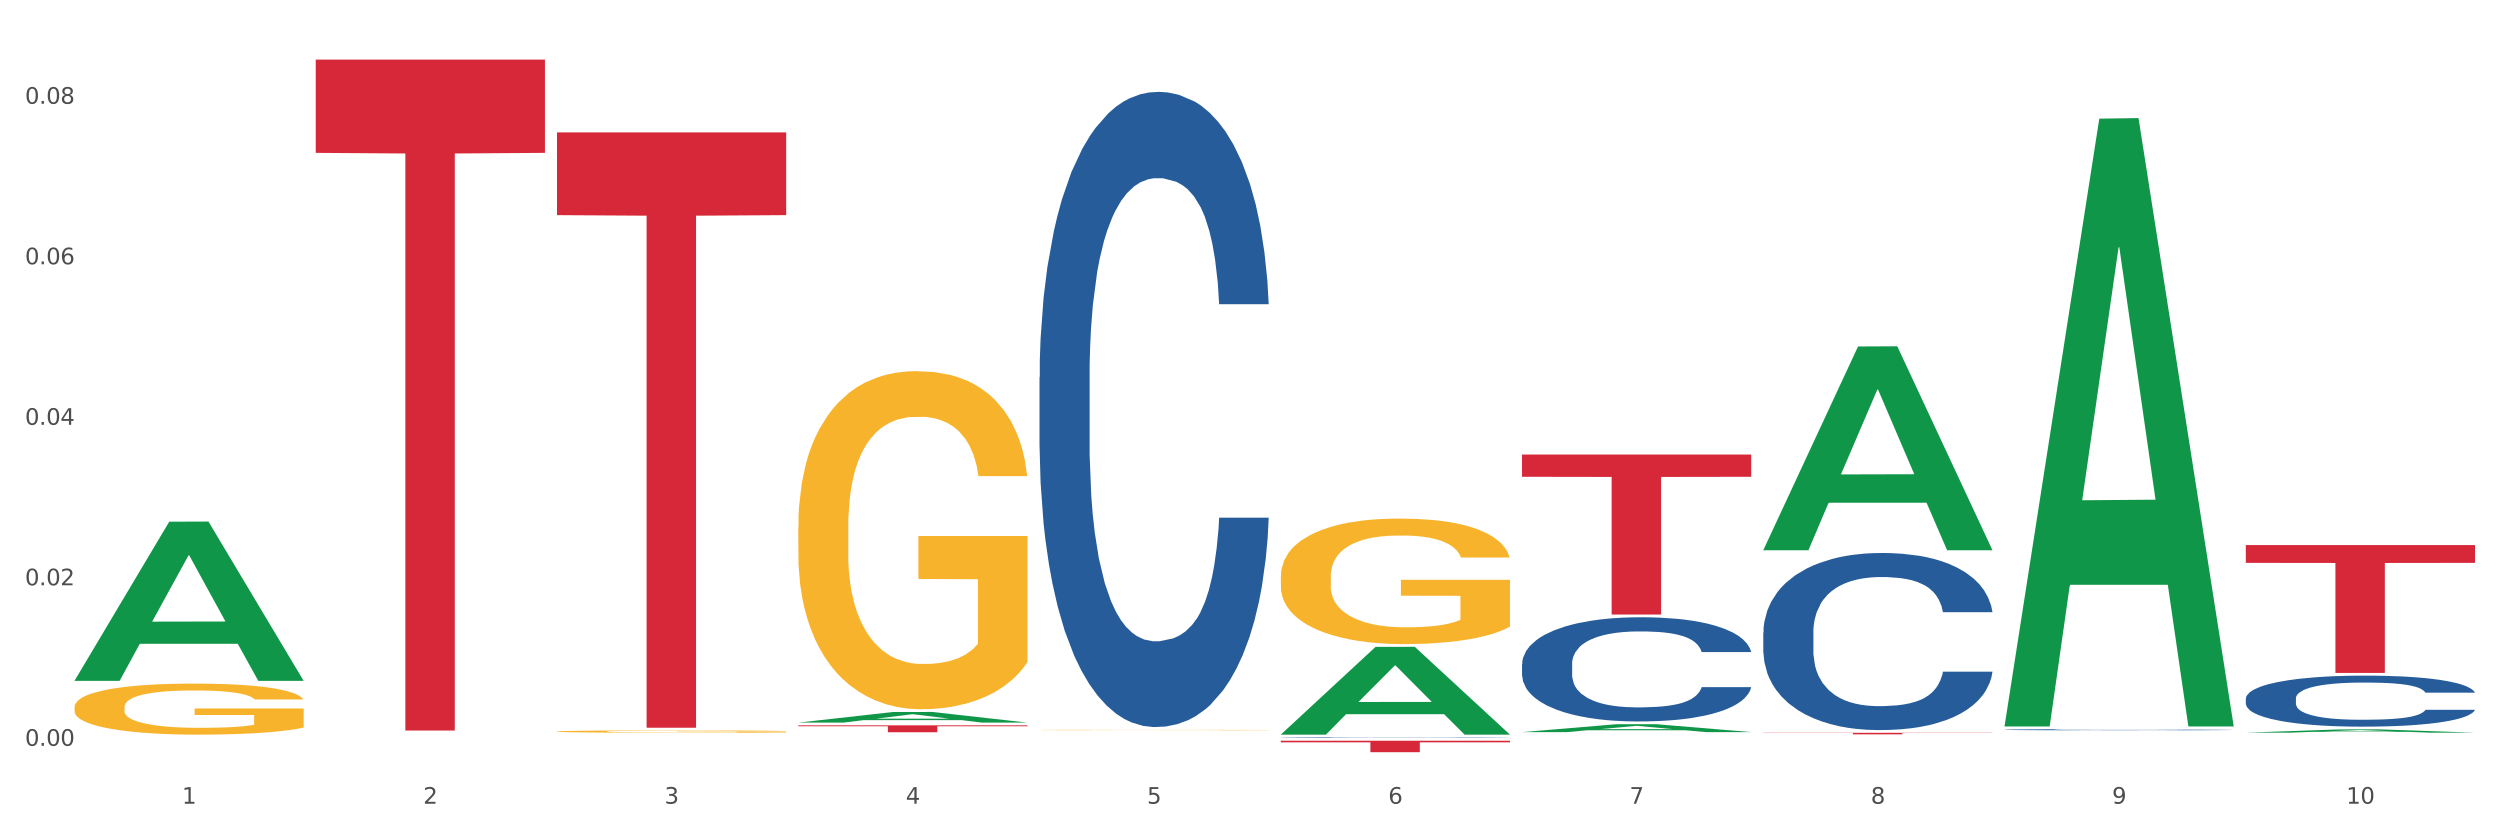 <?xml version="1.0" encoding="utf-8" standalone="no"?>
<!DOCTYPE svg PUBLIC "-//W3C//DTD SVG 1.1//EN"
  "http://www.w3.org/Graphics/SVG/1.1/DTD/svg11.dtd">
<svg xmlns:xlink="http://www.w3.org/1999/xlink" width="1080pt" height="360pt" viewBox="0 0 1080 360" xmlns="http://www.w3.org/2000/svg" version="1.1">
 <rect x="0" y="0" width="1080" height="360" fill="#333333" stroke="none"/>
 <defs>
  <style type="text/css">*{stroke-linejoin: round; stroke-linecap: butt}</style>
 </defs>
 <g id="figure_1">
  <g id="patch_1">
   <path d="M 0 360 
L 1080 360 
L 1080 0 
L 0 0 
z
" style="fill: #ffffff; stroke: #ffffff; stroke-linejoin: miter"/>
  </g>
  <g id="axes_1">
   <g id="matplotlib.axis_1">
    <g id="xtick_1">
     <g id="text_1">
      <!-- 1 -->
      <g style="fill: #4d4d4d" transform="translate(78.627 347.204) scale(0.096 -0.096)">
       <defs>
        <path id="DejaVuSans-31" d="M 794 531 
L 1825 531 
L 1825 4091 
L 703 3866 
L 703 4441 
L 1819 4666 
L 2450 4666 
L 2450 531 
L 3481 531 
L 3481 0 
L 794 0 
L 794 531 
z
" transform="scale(0.016)"/>
       </defs>
       <use xlink:href="#DejaVuSans-31"/>
      </g>
     </g>
    </g>
    <g id="xtick_2">
     <g id="text_2">
      <!-- 2 -->
      <g style="fill: #4d4d4d" transform="translate(182.851 347.204) scale(0.096 -0.096)">
       <defs>
        <path id="DejaVuSans-32" d="M 1228 531 
L 3431 531 
L 3431 0 
L 469 0 
L 469 531 
Q 828 903 1448 1529 
Q 2069 2156 2228 2338 
Q 2531 2678 2651 2914 
Q 2772 3150 2772 3378 
Q 2772 3750 2511 3984 
Q 2250 4219 1831 4219 
Q 1534 4219 1204 4116 
Q 875 4013 500 3803 
L 500 4441 
Q 881 4594 1212 4672 
Q 1544 4750 1819 4750 
Q 2544 4750 2975 4387 
Q 3406 4025 3406 3419 
Q 3406 3131 3298 2873 
Q 3191 2616 2906 2266 
Q 2828 2175 2409 1742 
Q 1991 1309 1228 531 
z
" transform="scale(0.016)"/>
       </defs>
       <use xlink:href="#DejaVuSans-32"/>
      </g>
     </g>
    </g>
    <g id="xtick_3">
     <g id="text_3">
      <!-- 3 -->
      <g style="fill: #4d4d4d" transform="translate(287.074 347.204) scale(0.096 -0.096)">
       <defs>
        <path id="DejaVuSans-33" d="M 2597 2516 
Q 3050 2419 3304 2112 
Q 3559 1806 3559 1356 
Q 3559 666 3084 287 
Q 2609 -91 1734 -91 
Q 1441 -91 1130 -33 
Q 819 25 488 141 
L 488 750 
Q 750 597 1062 519 
Q 1375 441 1716 441 
Q 2309 441 2620 675 
Q 2931 909 2931 1356 
Q 2931 1769 2642 2001 
Q 2353 2234 1838 2234 
L 1294 2234 
L 1294 2753 
L 1863 2753 
Q 2328 2753 2575 2939 
Q 2822 3125 2822 3475 
Q 2822 3834 2567 4026 
Q 2313 4219 1838 4219 
Q 1578 4219 1281 4162 
Q 984 4106 628 3988 
L 628 4550 
Q 988 4650 1302 4700 
Q 1616 4750 1894 4750 
Q 2613 4750 3031 4423 
Q 3450 4097 3450 3541 
Q 3450 3153 3228 2886 
Q 3006 2619 2597 2516 
z
" transform="scale(0.016)"/>
       </defs>
       <use xlink:href="#DejaVuSans-33"/>
      </g>
     </g>
    </g>
    <g id="xtick_4">
     <g id="text_4">
      <!-- 4 -->
      <g style="fill: #4d4d4d" transform="translate(391.298 347.204) scale(0.096 -0.096)">
       <defs>
        <path id="DejaVuSans-34" d="M 2419 4116 
L 825 1625 
L 2419 1625 
L 2419 4116 
z
M 2253 4666 
L 3047 4666 
L 3047 1625 
L 3713 1625 
L 3713 1100 
L 3047 1100 
L 3047 0 
L 2419 0 
L 2419 1100 
L 313 1100 
L 313 1709 
L 2253 4666 
z
" transform="scale(0.016)"/>
       </defs>
       <use xlink:href="#DejaVuSans-34"/>
      </g>
     </g>
    </g>
    <g id="xtick_5">
     <g id="text_5">
      <!-- 5 -->
      <g style="fill: #4d4d4d" transform="translate(495.522 347.204) scale(0.096 -0.096)">
       <defs>
        <path id="DejaVuSans-35" d="M 691 4666 
L 3169 4666 
L 3169 4134 
L 1269 4134 
L 1269 2991 
Q 1406 3038 1543 3061 
Q 1681 3084 1819 3084 
Q 2600 3084 3056 2656 
Q 3513 2228 3513 1497 
Q 3513 744 3044 326 
Q 2575 -91 1722 -91 
Q 1428 -91 1123 -41 
Q 819 9 494 109 
L 494 744 
Q 775 591 1075 516 
Q 1375 441 1709 441 
Q 2250 441 2565 725 
Q 2881 1009 2881 1497 
Q 2881 1984 2565 2268 
Q 2250 2553 1709 2553 
Q 1456 2553 1204 2497 
Q 953 2441 691 2322 
L 691 4666 
z
" transform="scale(0.016)"/>
       </defs>
       <use xlink:href="#DejaVuSans-35"/>
      </g>
     </g>
    </g>
    <g id="xtick_6">
     <g id="text_6">
      <!-- 6 -->
      <g style="fill: #4d4d4d" transform="translate(599.745 347.204) scale(0.096 -0.096)">
       <defs>
        <path id="DejaVuSans-36" d="M 2113 2584 
Q 1688 2584 1439 2293 
Q 1191 2003 1191 1497 
Q 1191 994 1439 701 
Q 1688 409 2113 409 
Q 2538 409 2786 701 
Q 3034 994 3034 1497 
Q 3034 2003 2786 2293 
Q 2538 2584 2113 2584 
z
M 3366 4563 
L 3366 3988 
Q 3128 4100 2886 4159 
Q 2644 4219 2406 4219 
Q 1781 4219 1451 3797 
Q 1122 3375 1075 2522 
Q 1259 2794 1537 2939 
Q 1816 3084 2150 3084 
Q 2853 3084 3261 2657 
Q 3669 2231 3669 1497 
Q 3669 778 3244 343 
Q 2819 -91 2113 -91 
Q 1303 -91 875 529 
Q 447 1150 447 2328 
Q 447 3434 972 4092 
Q 1497 4750 2381 4750 
Q 2619 4750 2861 4703 
Q 3103 4656 3366 4563 
z
" transform="scale(0.016)"/>
       </defs>
       <use xlink:href="#DejaVuSans-36"/>
      </g>
     </g>
    </g>
    <g id="xtick_7">
     <g id="text_7">
      <!-- 7 -->
      <g style="fill: #4d4d4d" transform="translate(703.969 347.204) scale(0.096 -0.096)">
       <defs>
        <path id="DejaVuSans-37" d="M 525 4666 
L 3525 4666 
L 3525 4397 
L 1831 0 
L 1172 0 
L 2766 4134 
L 525 4134 
L 525 4666 
z
" transform="scale(0.016)"/>
       </defs>
       <use xlink:href="#DejaVuSans-37"/>
      </g>
     </g>
    </g>
    <g id="xtick_8">
     <g id="text_8">
      <!-- 8 -->
      <g style="fill: #4d4d4d" transform="translate(808.193 347.204) scale(0.096 -0.096)">
       <defs>
        <path id="DejaVuSans-38" d="M 2034 2216 
Q 1584 2216 1326 1975 
Q 1069 1734 1069 1313 
Q 1069 891 1326 650 
Q 1584 409 2034 409 
Q 2484 409 2743 651 
Q 3003 894 3003 1313 
Q 3003 1734 2745 1975 
Q 2488 2216 2034 2216 
z
M 1403 2484 
Q 997 2584 770 2862 
Q 544 3141 544 3541 
Q 544 4100 942 4425 
Q 1341 4750 2034 4750 
Q 2731 4750 3128 4425 
Q 3525 4100 3525 3541 
Q 3525 3141 3298 2862 
Q 3072 2584 2669 2484 
Q 3125 2378 3379 2068 
Q 3634 1759 3634 1313 
Q 3634 634 3220 271 
Q 2806 -91 2034 -91 
Q 1263 -91 848 271 
Q 434 634 434 1313 
Q 434 1759 690 2068 
Q 947 2378 1403 2484 
z
M 1172 3481 
Q 1172 3119 1398 2916 
Q 1625 2713 2034 2713 
Q 2441 2713 2670 2916 
Q 2900 3119 2900 3481 
Q 2900 3844 2670 4047 
Q 2441 4250 2034 4250 
Q 1625 4250 1398 4047 
Q 1172 3844 1172 3481 
z
" transform="scale(0.016)"/>
       </defs>
       <use xlink:href="#DejaVuSans-38"/>
      </g>
     </g>
    </g>
    <g id="xtick_9">
     <g id="text_9">
      <!-- 9 -->
      <g style="fill: #4d4d4d" transform="translate(912.416 347.204) scale(0.096 -0.096)">
       <defs>
        <path id="DejaVuSans-39" d="M 703 97 
L 703 672 
Q 941 559 1184 500 
Q 1428 441 1663 441 
Q 2288 441 2617 861 
Q 2947 1281 2994 2138 
Q 2813 1869 2534 1725 
Q 2256 1581 1919 1581 
Q 1219 1581 811 2004 
Q 403 2428 403 3163 
Q 403 3881 828 4315 
Q 1253 4750 1959 4750 
Q 2769 4750 3195 4129 
Q 3622 3509 3622 2328 
Q 3622 1225 3098 567 
Q 2575 -91 1691 -91 
Q 1453 -91 1209 -44 
Q 966 3 703 97 
z
M 1959 2075 
Q 2384 2075 2632 2365 
Q 2881 2656 2881 3163 
Q 2881 3666 2632 3958 
Q 2384 4250 1959 4250 
Q 1534 4250 1286 3958 
Q 1038 3666 1038 3163 
Q 1038 2656 1286 2365 
Q 1534 2075 1959 2075 
z
" transform="scale(0.016)"/>
       </defs>
       <use xlink:href="#DejaVuSans-39"/>
      </g>
     </g>
    </g>
    <g id="xtick_10">
     <g id="text_10">
      <!-- 10 -->
      <g style="fill: #4d4d4d" transform="translate(1013.586 347.204) scale(0.096 -0.096)">
       <defs>
        <path id="DejaVuSans-30" d="M 2034 4250 
Q 1547 4250 1301 3770 
Q 1056 3291 1056 2328 
Q 1056 1369 1301 889 
Q 1547 409 2034 409 
Q 2525 409 2770 889 
Q 3016 1369 3016 2328 
Q 3016 3291 2770 3770 
Q 2525 4250 2034 4250 
z
M 2034 4750 
Q 2819 4750 3233 4129 
Q 3647 3509 3647 2328 
Q 3647 1150 3233 529 
Q 2819 -91 2034 -91 
Q 1250 -91 836 529 
Q 422 1150 422 2328 
Q 422 3509 836 4129 
Q 1250 4750 2034 4750 
z
" transform="scale(0.016)"/>
       </defs>
       <use xlink:href="#DejaVuSans-31"/>
       <use xlink:href="#DejaVuSans-30" transform="translate(63.623 0)"/>
      </g>
     </g>
    </g>
    <g id="xtick_11"/>
    <g id="xtick_12"/>
    <g id="xtick_13"/>
    <g id="xtick_14"/>
    <g id="xtick_15"/>
    <g id="xtick_16"/>
    <g id="xtick_17"/>
    <g id="xtick_18"/>
    <g id="xtick_19"/>
   </g>
   <g id="matplotlib.axis_2">
    <g id="ytick_1">
     <g id="text_11">
      <!-- 0.00 -->
      <g style="fill: #4d4d4d" transform="translate(10.8 322.187) scale(0.096 -0.096)">
       <defs>
        <path id="DejaVuSans-2e" d="M 684 794 
L 1344 794 
L 1344 0 
L 684 0 
L 684 794 
z
" transform="scale(0.016)"/>
       </defs>
       <use xlink:href="#DejaVuSans-30"/>
       <use xlink:href="#DejaVuSans-2e" transform="translate(63.623 0)"/>
       <use xlink:href="#DejaVuSans-30" transform="translate(95.41 0)"/>
       <use xlink:href="#DejaVuSans-30" transform="translate(159.033 0)"/>
      </g>
     </g>
    </g>
    <g id="ytick_2">
     <g id="text_12">
      <!-- 0.02 -->
      <g style="fill: #4d4d4d" transform="translate(10.8 252.848) scale(0.096 -0.096)">
       <use xlink:href="#DejaVuSans-30"/>
       <use xlink:href="#DejaVuSans-2e" transform="translate(63.623 0)"/>
       <use xlink:href="#DejaVuSans-30" transform="translate(95.41 0)"/>
       <use xlink:href="#DejaVuSans-32" transform="translate(159.033 0)"/>
      </g>
     </g>
    </g>
    <g id="ytick_3">
     <g id="text_13">
      <!-- 0.04 -->
      <g style="fill: #4d4d4d" transform="translate(10.8 183.509) scale(0.096 -0.096)">
       <use xlink:href="#DejaVuSans-30"/>
       <use xlink:href="#DejaVuSans-2e" transform="translate(63.623 0)"/>
       <use xlink:href="#DejaVuSans-30" transform="translate(95.41 0)"/>
       <use xlink:href="#DejaVuSans-34" transform="translate(159.033 0)"/>
      </g>
     </g>
    </g>
    <g id="ytick_4">
     <g id="text_14">
      <!-- 0.06 -->
      <g style="fill: #4d4d4d" transform="translate(10.8 114.169) scale(0.096 -0.096)">
       <use xlink:href="#DejaVuSans-30"/>
       <use xlink:href="#DejaVuSans-2e" transform="translate(63.623 0)"/>
       <use xlink:href="#DejaVuSans-30" transform="translate(95.41 0)"/>
       <use xlink:href="#DejaVuSans-36" transform="translate(159.033 0)"/>
      </g>
     </g>
    </g>
    <g id="ytick_5">
     <g id="text_15">
      <!-- 0.08 -->
      <g style="fill: #4d4d4d" transform="translate(10.8 44.83) scale(0.096 -0.096)">
       <use xlink:href="#DejaVuSans-30"/>
       <use xlink:href="#DejaVuSans-2e" transform="translate(63.623 0)"/>
       <use xlink:href="#DejaVuSans-30" transform="translate(95.41 0)"/>
       <use xlink:href="#DejaVuSans-38" transform="translate(159.033 0)"/>
      </g>
     </g>
    </g>
    <g id="ytick_6"/>
    <g id="ytick_7"/>
    <g id="ytick_8"/>
    <g id="ytick_9"/>
   </g>
   <g id="PolyCollection_1">
    <path d="M 32.175 294.017 
L 32.277 293.952 
L 73.107 225.373 
L 90.051 225.309 
L 131.187 294.146 
L 111.589 294.146 
L 102.709 278.117 
L 60.552 278.117 
L 60.246 278.375 
L 51.671 294.146 
L 32.175 294.146 
L 32.175 294.017 
L 65.86 268.55 
L 97.401 268.486 
L 81.783 239.981 
L 81.579 239.852 
L 81.375 240.046 
L 65.758 268.486 
L 65.86 268.55 
L 32.175 294.017 
z
" clip-path="url(#p4549618872)" style="fill: #109648"/>
    <path d="M 970.188 235.479 
L 1069.2 235.479 
L 1069.2 243.154 
L 1030.252 243.205 
L 1030.252 290.702 
L 1008.901 290.702 
L 1008.901 243.205 
L 970.188 243.154 
L 970.188 235.531 
L 970.188 235.479 
z
" clip-path="url(#p4549618872)" style="fill: #d62839"/>
    <path d="M 761.74 316.57 
L 860.753 316.57 
L 860.753 316.663 
L 821.805 316.663 
L 821.805 317.238 
L 800.454 317.238 
L 800.454 316.663 
L 761.74 316.663 
L 761.74 316.57 
L 761.74 316.57 
z
" clip-path="url(#p4549618872)" style="fill: #d62839"/>
    <path d="M 657.517 196.365 
L 756.529 196.365 
L 756.529 205.97 
L 717.581 206.035 
L 717.581 265.482 
L 696.23 265.482 
L 696.23 206.035 
L 657.517 205.97 
L 657.517 196.429 
L 657.517 196.365 
z
" clip-path="url(#p4549618872)" style="fill: #d62839"/>
    <path d="M 553.293 319.987 
L 652.306 319.987 
L 652.306 320.676 
L 613.358 320.681 
L 613.358 324.95 
L 592.006 324.95 
L 592.006 320.681 
L 553.293 320.676 
L 553.293 319.991 
L 553.293 319.987 
z
" clip-path="url(#p4549618872)" style="fill: #d62839"/>
    <path d="M 344.846 313.343 
L 443.858 313.343 
L 443.858 313.757 
L 404.91 313.76 
L 404.91 316.328 
L 383.559 316.328 
L 383.559 313.76 
L 344.846 313.757 
L 344.846 313.345 
L 344.846 313.343 
z
" clip-path="url(#p4549618872)" style="fill: #d62839"/>
    <path d="M 240.622 57.198 
L 339.635 57.198 
L 339.635 92.937 
L 300.687 93.178 
L 300.687 314.374 
L 279.336 314.374 
L 279.336 93.178 
L 240.622 92.937 
L 240.622 57.439 
L 240.622 57.198 
z
" clip-path="url(#p4549618872)" style="fill: #d62839"/>
    <path d="M 136.399 25.759 
L 235.411 25.759 
L 235.411 66.035 
L 196.463 66.307 
L 196.463 315.582 
L 175.112 315.582 
L 175.112 66.307 
L 136.399 66.035 
L 136.399 26.032 
L 136.399 25.759 
z
" clip-path="url(#p4549618872)" style="fill: #d62839"/>
    <path d="M 449.069 162.982 
L 449.187 162.732 
L 449.187 155.715 
L 449.538 146.191 
L 450.825 128.648 
L 452.464 115.365 
L 455.272 99.827 
L 456.794 93.311 
L 458.783 86.043 
L 462.88 74.264 
L 467.561 64.239 
L 470.838 58.725 
L 473.296 55.217 
L 478.797 48.951 
L 481.957 46.194 
L 485.234 43.939 
L 488.042 42.435 
L 492.724 40.681 
L 496.469 39.929 
L 500.799 39.678 
L 504.427 39.929 
L 509.226 40.931 
L 516.248 43.939 
L 518.94 45.693 
L 522.568 48.7 
L 526.313 52.71 
L 529.356 56.72 
L 532.867 62.484 
L 536.495 70.003 
L 540.006 79.526 
L 542.464 88.298 
L 544.454 97.571 
L 546.209 108.849 
L 547.497 121.129 
L 548.082 131.405 
L 526.664 131.405 
L 526.079 122.132 
L 524.909 112.107 
L 523.738 105.34 
L 522.451 99.827 
L 520.461 93.561 
L 518.706 89.551 
L 515.78 84.789 
L 513.088 81.782 
L 510.864 80.028 
L 508.173 78.524 
L 502.438 77.02 
L 498.342 77.02 
L 495.767 77.522 
L 492.607 78.775 
L 489.915 80.529 
L 486.755 83.536 
L 484.297 86.794 
L 481.84 91.055 
L 480.435 94.062 
L 478.328 99.576 
L 476.924 104.087 
L 475.051 111.856 
L 473.998 117.37 
L 472.126 131.655 
L 471.306 142.181 
L 470.955 149.449 
L 470.721 157.469 
L 470.721 196.565 
L 471.423 214.109 
L 472.009 221.627 
L 472.945 230.148 
L 474.7 241.175 
L 477.275 251.952 
L 479.967 259.721 
L 482.191 264.483 
L 484.297 267.992 
L 486.404 270.748 
L 488.979 273.255 
L 491.085 274.758 
L 494.245 276.262 
L 497.991 277.014 
L 500.916 277.014 
L 506.885 275.761 
L 509.577 274.508 
L 512.152 272.753 
L 514.961 269.997 
L 517.184 266.989 
L 518.472 264.734 
L 520.578 259.972 
L 522.217 254.959 
L 523.621 249.195 
L 524.558 244.183 
L 525.611 236.664 
L 526.43 228.143 
L 526.664 223.632 
L 548.082 223.632 
L 547.614 232.654 
L 546.795 241.426 
L 545.156 253.205 
L 543.869 259.972 
L 541.879 268.242 
L 539.772 275.26 
L 536.846 283.029 
L 534.155 288.793 
L 531.346 293.805 
L 528.303 298.316 
L 522.802 304.582 
L 520.813 306.336 
L 516.599 309.344 
L 513.322 311.098 
L 508.524 312.852 
L 503.608 313.855 
L 498.459 314.105 
L 493.894 313.604 
L 488.862 312.1 
L 485.702 310.597 
L 482.191 308.341 
L 478.094 304.832 
L 474.232 300.572 
L 470.604 295.56 
L 467.21 289.795 
L 464.05 283.279 
L 459.954 272.503 
L 456.911 261.977 
L 454.687 252.203 
L 453.166 243.932 
L 451.644 233.406 
L 450.825 226.138 
L 449.538 208.595 
L 449.069 192.305 
L 449.069 162.982 
z
" clip-path="url(#p4549618872)" style="fill: #255c99"/>
    <path d="M 553.293 318.664 
L 553.41 318.664 
L 553.41 318.657 
L 553.761 318.647 
L 555.049 318.63 
L 556.687 318.616 
L 559.496 318.601 
L 561.017 318.594 
L 563.007 318.587 
L 567.103 318.575 
L 571.785 318.565 
L 575.062 318.559 
L 577.52 318.556 
L 583.02 318.55 
L 586.18 318.547 
L 589.457 318.545 
L 592.266 318.543 
L 596.948 318.541 
L 600.693 318.54 
L 605.023 318.54 
L 608.651 318.54 
L 613.45 318.541 
L 620.472 318.545 
L 623.164 318.546 
L 626.792 318.549 
L 630.537 318.553 
L 633.58 318.557 
L 637.091 318.563 
L 640.719 318.571 
L 644.23 318.58 
L 646.688 318.589 
L 648.677 318.598 
L 650.433 318.61 
L 651.72 318.622 
L 652.306 318.632 
L 630.888 318.632 
L 630.303 318.623 
L 629.132 318.613 
L 627.962 318.606 
L 626.675 318.601 
L 624.685 318.594 
L 622.929 318.59 
L 620.004 318.585 
L 617.312 318.582 
L 615.088 318.581 
L 612.396 318.579 
L 606.661 318.578 
L 602.565 318.578 
L 599.99 318.578 
L 596.83 318.579 
L 594.139 318.581 
L 590.979 318.584 
L 588.521 318.588 
L 586.063 318.592 
L 584.659 318.595 
L 582.552 318.6 
L 581.148 318.605 
L 579.275 318.613 
L 578.222 318.618 
L 576.349 318.633 
L 575.53 318.643 
L 575.179 318.65 
L 574.945 318.658 
L 574.945 318.698 
L 575.647 318.715 
L 576.232 318.723 
L 577.168 318.731 
L 578.924 318.742 
L 581.499 318.753 
L 584.191 318.761 
L 586.414 318.766 
L 588.521 318.769 
L 590.628 318.772 
L 593.202 318.775 
L 595.309 318.776 
L 598.469 318.778 
L 602.214 318.778 
L 605.14 318.778 
L 611.109 318.777 
L 613.801 318.776 
L 616.375 318.774 
L 619.184 318.771 
L 621.408 318.768 
L 622.695 318.766 
L 624.802 318.761 
L 626.441 318.756 
L 627.845 318.75 
L 628.781 318.745 
L 629.835 318.738 
L 630.654 318.729 
L 630.888 318.725 
L 652.306 318.725 
L 651.837 318.734 
L 651.018 318.743 
L 649.38 318.754 
L 648.092 318.761 
L 646.103 318.77 
L 643.996 318.777 
L 641.07 318.784 
L 638.378 318.79 
L 635.569 318.795 
L 632.526 318.8 
L 627.026 318.806 
L 625.036 318.808 
L 620.823 318.811 
L 617.546 318.813 
L 612.747 318.814 
L 607.832 318.815 
L 602.682 318.816 
L 598.118 318.815 
L 593.085 318.814 
L 589.925 318.812 
L 586.414 318.81 
L 582.318 318.806 
L 578.456 318.802 
L 574.828 318.797 
L 571.434 318.791 
L 568.274 318.785 
L 564.177 318.774 
L 561.135 318.763 
L 558.911 318.753 
L 557.389 318.745 
L 555.868 318.735 
L 555.049 318.727 
L 553.761 318.71 
L 553.293 318.693 
L 553.293 318.664 
z
" clip-path="url(#p4549618872)" style="fill: #255c99"/>
    <path d="M 657.517 286.88 
L 657.634 286.839 
L 657.634 285.688 
L 657.985 284.126 
L 659.272 281.248 
L 660.911 279.069 
L 663.72 276.52 
L 665.241 275.451 
L 667.231 274.259 
L 671.327 272.327 
L 676.008 270.682 
L 679.285 269.778 
L 681.743 269.202 
L 687.244 268.175 
L 690.404 267.722 
L 693.681 267.352 
L 696.49 267.106 
L 701.171 266.818 
L 704.916 266.695 
L 709.247 266.654 
L 712.875 266.695 
L 717.673 266.859 
L 724.695 267.352 
L 727.387 267.64 
L 731.015 268.134 
L 734.76 268.791 
L 737.803 269.449 
L 741.314 270.395 
L 744.943 271.628 
L 748.454 273.19 
L 750.911 274.629 
L 752.901 276.15 
L 754.657 278 
L 755.944 280.015 
L 756.529 281.7 
L 735.112 281.7 
L 734.526 280.179 
L 733.356 278.535 
L 732.186 277.425 
L 730.898 276.52 
L 728.909 275.492 
L 727.153 274.835 
L 724.227 274.054 
L 721.535 273.56 
L 719.312 273.272 
L 716.62 273.026 
L 710.885 272.779 
L 706.789 272.779 
L 704.214 272.861 
L 701.054 273.067 
L 698.362 273.355 
L 695.202 273.848 
L 692.745 274.382 
L 690.287 275.081 
L 688.882 275.575 
L 686.776 276.479 
L 685.371 277.219 
L 683.499 278.494 
L 682.445 279.398 
L 680.573 281.741 
L 679.754 283.468 
L 679.402 284.66 
L 679.168 285.976 
L 679.168 292.389 
L 679.871 295.267 
L 680.456 296.5 
L 681.392 297.898 
L 683.148 299.707 
L 685.722 301.475 
L 688.414 302.749 
L 690.638 303.53 
L 692.745 304.106 
L 694.851 304.558 
L 697.426 304.969 
L 699.533 305.216 
L 702.693 305.463 
L 706.438 305.586 
L 709.364 305.586 
L 715.332 305.38 
L 718.024 305.175 
L 720.599 304.887 
L 723.408 304.435 
L 725.632 303.942 
L 726.919 303.572 
L 729.026 302.79 
L 730.664 301.968 
L 732.069 301.023 
L 733.005 300.2 
L 734.058 298.967 
L 734.877 297.569 
L 735.112 296.829 
L 756.529 296.829 
L 756.061 298.309 
L 755.242 299.748 
L 753.603 301.68 
L 752.316 302.79 
L 750.326 304.147 
L 748.22 305.298 
L 745.294 306.573 
L 742.602 307.518 
L 739.793 308.34 
L 736.75 309.08 
L 731.249 310.108 
L 729.26 310.396 
L 725.046 310.889 
L 721.769 311.177 
L 716.971 311.465 
L 712.055 311.629 
L 706.906 311.671 
L 702.341 311.588 
L 697.309 311.342 
L 694.149 311.095 
L 690.638 310.725 
L 686.542 310.149 
L 682.679 309.45 
L 679.051 308.628 
L 675.657 307.683 
L 672.497 306.614 
L 668.401 304.846 
L 665.358 303.119 
L 663.134 301.516 
L 661.613 300.159 
L 660.091 298.433 
L 659.272 297.24 
L 657.985 294.363 
L 657.517 291.69 
L 657.517 286.88 
z
" clip-path="url(#p4549618872)" style="fill: #255c99"/>
    <path d="M 761.74 273.264 
L 761.857 273.195 
L 761.857 271.238 
L 762.208 268.583 
L 763.496 263.692 
L 765.134 259.988 
L 767.943 255.656 
L 769.465 253.839 
L 771.454 251.813 
L 775.551 248.529 
L 780.232 245.734 
L 783.509 244.197 
L 785.967 243.219 
L 791.467 241.472 
L 794.627 240.703 
L 797.904 240.074 
L 800.713 239.655 
L 805.395 239.166 
L 809.14 238.956 
L 813.47 238.886 
L 817.098 238.956 
L 821.897 239.236 
L 828.919 240.074 
L 831.611 240.563 
L 835.239 241.402 
L 838.984 242.52 
L 842.027 243.638 
L 845.538 245.245 
L 849.166 247.341 
L 852.677 249.996 
L 855.135 252.442 
L 857.125 255.027 
L 858.88 258.172 
L 860.168 261.595 
L 860.753 264.46 
L 839.335 264.46 
L 838.75 261.875 
L 837.58 259.08 
L 836.409 257.193 
L 835.122 255.656 
L 833.132 253.909 
L 831.377 252.791 
L 828.451 251.464 
L 825.759 250.625 
L 823.535 250.136 
L 820.843 249.717 
L 815.109 249.298 
L 811.012 249.298 
L 808.438 249.437 
L 805.278 249.787 
L 802.586 250.276 
L 799.426 251.114 
L 796.968 252.023 
L 794.51 253.211 
L 793.106 254.049 
L 790.999 255.586 
L 789.595 256.844 
L 787.722 259.01 
L 786.669 260.547 
L 784.796 264.53 
L 783.977 267.465 
L 783.626 269.491 
L 783.392 271.727 
L 783.392 282.628 
L 784.094 287.519 
L 784.679 289.615 
L 785.616 291.991 
L 787.371 295.065 
L 789.946 298.07 
L 792.638 300.236 
L 794.862 301.564 
L 796.968 302.542 
L 799.075 303.31 
L 801.65 304.009 
L 803.756 304.428 
L 806.916 304.848 
L 810.661 305.057 
L 813.587 305.057 
L 819.556 304.708 
L 822.248 304.359 
L 824.823 303.869 
L 827.632 303.101 
L 829.855 302.262 
L 831.143 301.633 
L 833.249 300.306 
L 834.888 298.908 
L 836.292 297.301 
L 837.229 295.904 
L 838.282 293.808 
L 839.101 291.432 
L 839.335 290.174 
L 860.753 290.174 
L 860.285 292.69 
L 859.465 295.135 
L 857.827 298.419 
L 856.539 300.306 
L 854.55 302.612 
L 852.443 304.568 
L 849.517 306.734 
L 846.825 308.341 
L 844.017 309.739 
L 840.974 310.997 
L 835.473 312.744 
L 833.483 313.233 
L 829.27 314.071 
L 825.993 314.56 
L 821.195 315.049 
L 816.279 315.329 
L 811.13 315.399 
L 806.565 315.259 
L 801.533 314.84 
L 798.373 314.42 
L 794.862 313.792 
L 790.765 312.813 
L 786.903 311.626 
L 783.275 310.228 
L 779.881 308.621 
L 776.721 306.804 
L 772.625 303.8 
L 769.582 300.865 
L 767.358 298.14 
L 765.837 295.834 
L 764.315 292.899 
L 763.496 290.873 
L 762.208 285.982 
L 761.74 281.44 
L 761.74 273.264 
z
" clip-path="url(#p4549618872)" style="fill: #255c99"/>
    <path d="M 865.964 315.225 
L 866.081 315.225 
L 866.081 315.213 
L 866.432 315.196 
L 867.719 315.165 
L 869.358 315.142 
L 872.167 315.114 
L 873.688 315.103 
L 875.678 315.09 
L 879.774 315.069 
L 884.456 315.051 
L 887.733 315.042 
L 890.19 315.036 
L 895.691 315.025 
L 898.851 315.02 
L 902.128 315.016 
L 904.937 315.013 
L 909.618 315.01 
L 913.364 315.009 
L 917.694 315.008 
L 921.322 315.009 
L 926.12 315.01 
L 933.143 315.016 
L 935.834 315.019 
L 939.463 315.024 
L 943.208 315.031 
L 946.251 315.038 
L 949.762 315.048 
L 953.39 315.062 
L 956.901 315.078 
L 959.359 315.094 
L 961.348 315.11 
L 963.104 315.13 
L 964.391 315.152 
L 964.976 315.17 
L 943.559 315.17 
L 942.974 315.153 
L 941.803 315.136 
L 940.633 315.124 
L 939.346 315.114 
L 937.356 315.103 
L 935.6 315.096 
L 932.674 315.088 
L 929.983 315.082 
L 927.759 315.079 
L 925.067 315.077 
L 919.332 315.074 
L 915.236 315.074 
L 912.661 315.075 
L 909.501 315.077 
L 906.81 315.08 
L 903.65 315.085 
L 901.192 315.091 
L 898.734 315.099 
L 897.33 315.104 
L 895.223 315.114 
L 893.819 315.122 
L 891.946 315.135 
L 890.893 315.145 
L 889.02 315.17 
L 888.201 315.189 
L 887.85 315.202 
L 887.616 315.216 
L 887.616 315.285 
L 888.318 315.316 
L 888.903 315.329 
L 889.839 315.344 
L 891.595 315.363 
L 894.17 315.382 
L 896.861 315.396 
L 899.085 315.404 
L 901.192 315.41 
L 903.298 315.415 
L 905.873 315.42 
L 907.98 315.422 
L 911.14 315.425 
L 914.885 315.426 
L 917.811 315.426 
L 923.78 315.424 
L 926.472 315.422 
L 929.046 315.419 
L 931.855 315.414 
L 934.079 315.409 
L 935.366 315.405 
L 937.473 315.396 
L 939.111 315.387 
L 940.516 315.377 
L 941.452 315.368 
L 942.505 315.355 
L 943.325 315.34 
L 943.559 315.332 
L 964.976 315.332 
L 964.508 315.348 
L 963.689 315.364 
L 962.05 315.384 
L 960.763 315.396 
L 958.773 315.411 
L 956.667 315.423 
L 953.741 315.437 
L 951.049 315.447 
L 948.24 315.456 
L 945.197 315.464 
L 939.697 315.475 
L 937.707 315.478 
L 933.494 315.483 
L 930.217 315.486 
L 925.418 315.489 
L 920.503 315.491 
L 915.353 315.492 
L 910.789 315.491 
L 905.756 315.488 
L 902.596 315.485 
L 899.085 315.482 
L 894.989 315.475 
L 891.127 315.468 
L 887.499 315.459 
L 884.105 315.449 
L 880.945 315.437 
L 876.848 315.418 
L 873.805 315.4 
L 871.582 315.383 
L 870.06 315.368 
L 868.539 315.35 
L 867.719 315.337 
L 866.432 315.306 
L 865.964 315.277 
L 865.964 315.225 
z
" clip-path="url(#p4549618872)" style="fill: #255c99"/>
    <path d="M 970.188 301.777 
L 970.305 301.757 
L 970.305 301.193 
L 970.656 300.428 
L 971.943 299.019 
L 973.582 297.952 
L 976.39 296.704 
L 977.912 296.181 
L 979.902 295.597 
L 983.998 294.651 
L 988.679 293.846 
L 991.956 293.403 
L 994.414 293.121 
L 999.915 292.618 
L 1003.075 292.397 
L 1006.352 292.216 
L 1009.161 292.095 
L 1013.842 291.954 
L 1017.587 291.894 
L 1021.917 291.873 
L 1025.546 291.894 
L 1030.344 291.974 
L 1037.366 292.216 
L 1040.058 292.357 
L 1043.686 292.598 
L 1047.431 292.92 
L 1050.474 293.242 
L 1053.985 293.705 
L 1057.613 294.309 
L 1061.125 295.074 
L 1063.582 295.778 
L 1065.572 296.523 
L 1067.327 297.429 
L 1068.615 298.415 
L 1069.2 299.24 
L 1047.782 299.24 
L 1047.197 298.496 
L 1046.027 297.691 
L 1044.857 297.147 
L 1043.569 296.704 
L 1041.58 296.201 
L 1039.824 295.879 
L 1036.898 295.497 
L 1034.206 295.255 
L 1031.983 295.114 
L 1029.291 294.993 
L 1023.556 294.873 
L 1019.46 294.873 
L 1016.885 294.913 
L 1013.725 295.013 
L 1011.033 295.154 
L 1007.873 295.396 
L 1005.415 295.658 
L 1002.958 296 
L 1001.553 296.241 
L 999.447 296.684 
L 998.042 297.046 
L 996.17 297.67 
L 995.116 298.113 
L 993.244 299.261 
L 992.424 300.106 
L 992.073 300.69 
L 991.839 301.334 
L 991.839 304.474 
L 992.541 305.883 
L 993.127 306.487 
L 994.063 307.171 
L 995.818 308.057 
L 998.393 308.922 
L 1001.085 309.546 
L 1003.309 309.929 
L 1005.415 310.211 
L 1007.522 310.432 
L 1010.097 310.633 
L 1012.203 310.754 
L 1015.363 310.875 
L 1019.109 310.935 
L 1022.035 310.935 
L 1028.003 310.834 
L 1030.695 310.734 
L 1033.27 310.593 
L 1036.079 310.372 
L 1038.303 310.13 
L 1039.59 309.949 
L 1041.697 309.566 
L 1043.335 309.164 
L 1044.739 308.701 
L 1045.676 308.298 
L 1046.729 307.694 
L 1047.548 307.01 
L 1047.782 306.648 
L 1069.2 306.648 
L 1068.732 307.372 
L 1067.913 308.077 
L 1066.274 309.023 
L 1064.987 309.566 
L 1062.997 310.231 
L 1060.89 310.794 
L 1057.965 311.418 
L 1055.273 311.881 
L 1052.464 312.284 
L 1049.421 312.646 
L 1043.92 313.149 
L 1041.931 313.29 
L 1037.717 313.532 
L 1034.44 313.673 
L 1029.642 313.814 
L 1024.726 313.894 
L 1019.577 313.914 
L 1015.012 313.874 
L 1009.98 313.753 
L 1006.82 313.632 
L 1003.309 313.451 
L 999.212 313.169 
L 995.35 312.827 
L 991.722 312.425 
L 988.328 311.962 
L 985.168 311.438 
L 981.072 310.573 
L 978.029 309.727 
L 975.805 308.942 
L 974.284 308.278 
L 972.762 307.433 
L 971.943 306.849 
L 970.656 305.44 
L 970.188 304.132 
L 970.188 301.777 
z
" clip-path="url(#p4549618872)" style="fill: #255c99"/>
    <path d="M 32.175 305.508 
L 32.292 305.487 
L 32.292 304.762 
L 32.526 304.138 
L 33.695 302.628 
L 35.448 301.379 
L 36.734 300.715 
L 38.02 300.171 
L 39.54 299.627 
L 41.41 299.063 
L 44.8 298.238 
L 46.904 297.815 
L 49.476 297.372 
L 54.152 296.727 
L 57.542 296.365 
L 61.049 296.063 
L 66.777 295.7 
L 70.517 295.539 
L 74.492 295.418 
L 79.285 295.338 
L 82.909 295.317 
L 90.858 295.378 
L 97.638 295.559 
L 100.911 295.7 
L 105.119 295.942 
L 107.34 296.103 
L 110.964 296.425 
L 114.705 296.848 
L 117.277 297.21 
L 121.134 297.895 
L 124.057 298.58 
L 126.745 299.426 
L 128.148 300.01 
L 129.2 300.553 
L 130.135 301.178 
L 131.071 302.165 
L 110.029 302.165 
L 109.211 301.46 
L 107.925 300.795 
L 106.054 300.151 
L 104.418 299.748 
L 101.612 299.244 
L 99.041 298.922 
L 96.352 298.681 
L 93.079 298.479 
L 90.507 298.379 
L 86.883 298.298 
L 79.752 298.318 
L 74.96 298.479 
L 71.686 298.681 
L 69.582 298.862 
L 67.712 299.063 
L 65.608 299.345 
L 63.153 299.768 
L 61.399 300.151 
L 59.646 300.634 
L 58.243 301.117 
L 56.957 301.681 
L 55.905 302.285 
L 55.087 302.91 
L 54.386 303.675 
L 53.801 304.944 
L 53.801 307.703 
L 54.035 308.327 
L 54.619 309.153 
L 55.321 309.777 
L 56.49 310.522 
L 57.542 311.025 
L 59.529 311.75 
L 61.75 312.355 
L 63.504 312.737 
L 65.257 313.059 
L 68.296 313.503 
L 71.686 313.865 
L 74.609 314.087 
L 78.583 314.288 
L 81.272 314.368 
L 83.61 314.409 
L 89.338 314.409 
L 93.429 314.348 
L 97.988 314.207 
L 101.495 314.026 
L 104.418 313.805 
L 107.691 313.442 
L 109.795 313.1 
L 109.795 308.891 
L 84.078 308.871 
L 84.078 306.071 
L 131.187 306.071 
L 131.187 314.288 
L 129.2 314.711 
L 126.979 315.093 
L 124.641 315.436 
L 121.134 315.859 
L 116.926 316.261 
L 113.185 316.543 
L 109.211 316.785 
L 104.535 317.007 
L 98.456 317.208 
L 94.715 317.289 
L 90.039 317.349 
L 84.545 317.369 
L 79.752 317.329 
L 75.076 317.228 
L 70.167 317.047 
L 65.374 316.785 
L 61.75 316.523 
L 58.126 316.201 
L 54.269 315.778 
L 51.229 315.375 
L 48.891 315.013 
L 46.32 314.55 
L 43.514 313.946 
L 41.41 313.402 
L 39.54 312.838 
L 37.552 312.113 
L 36.15 311.489 
L 34.747 310.703 
L 33.928 310.119 
L 32.993 309.213 
L 32.292 307.944 
L 32.175 305.508 
z
" clip-path="url(#p4549618872)" style="fill: #f7b32b"/>
    <path d="M 240.622 316.011 
L 240.739 316.01 
L 240.739 315.977 
L 240.973 315.948 
L 242.142 315.879 
L 243.895 315.822 
L 245.181 315.792 
L 246.467 315.767 
L 247.987 315.742 
L 249.857 315.717 
L 253.247 315.679 
L 255.351 315.66 
L 257.923 315.639 
L 262.599 315.61 
L 265.989 315.593 
L 269.496 315.58 
L 275.224 315.563 
L 278.965 315.556 
L 282.939 315.55 
L 287.732 315.547 
L 291.356 315.546 
L 299.305 315.548 
L 306.085 315.557 
L 309.358 315.563 
L 313.566 315.574 
L 315.788 315.581 
L 319.411 315.596 
L 323.152 315.615 
L 325.724 315.632 
L 329.581 315.663 
L 332.504 315.694 
L 335.193 315.733 
L 336.595 315.76 
L 337.647 315.785 
L 338.583 315.813 
L 339.518 315.858 
L 318.476 315.858 
L 317.658 315.826 
L 316.372 315.796 
L 314.502 315.766 
L 312.865 315.748 
L 310.06 315.725 
L 307.488 315.71 
L 304.799 315.699 
L 301.526 315.69 
L 298.954 315.685 
L 295.33 315.682 
L 288.2 315.683 
L 283.407 315.69 
L 280.134 315.699 
L 278.03 315.707 
L 276.159 315.717 
L 274.055 315.729 
L 271.6 315.749 
L 269.847 315.766 
L 268.093 315.788 
L 266.69 315.81 
L 265.405 315.836 
L 264.352 315.864 
L 263.534 315.892 
L 262.833 315.927 
L 262.248 315.985 
L 262.248 316.111 
L 262.482 316.139 
L 263.067 316.177 
L 263.768 316.206 
L 264.937 316.24 
L 265.989 316.263 
L 267.976 316.296 
L 270.197 316.323 
L 271.951 316.341 
L 273.704 316.355 
L 276.744 316.376 
L 280.134 316.392 
L 283.056 316.402 
L 287.031 316.411 
L 289.719 316.415 
L 292.057 316.417 
L 297.785 316.417 
L 301.877 316.414 
L 306.436 316.408 
L 309.943 316.399 
L 312.865 316.389 
L 316.138 316.373 
L 318.242 316.357 
L 318.242 316.165 
L 292.525 316.164 
L 292.525 316.036 
L 339.635 316.036 
L 339.635 316.411 
L 337.647 316.431 
L 335.426 316.448 
L 333.088 316.464 
L 329.581 316.483 
L 325.373 316.501 
L 321.632 316.514 
L 317.658 316.525 
L 312.982 316.535 
L 306.903 316.545 
L 303.163 316.548 
L 298.487 316.551 
L 292.992 316.552 
L 288.2 316.55 
L 283.524 316.546 
L 278.614 316.537 
L 273.821 316.525 
L 270.197 316.513 
L 266.574 316.499 
L 262.716 316.479 
L 259.677 316.461 
L 257.339 316.444 
L 254.767 316.423 
L 251.961 316.396 
L 249.857 316.371 
L 247.987 316.345 
L 246 316.312 
L 244.597 316.284 
L 243.194 316.248 
L 242.376 316.221 
L 241.441 316.18 
L 240.739 316.122 
L 240.622 316.011 
z
" clip-path="url(#p4549618872)" style="fill: #f7b32b"/>
    <path d="M 344.846 312.163 
L 344.948 312.158 
L 385.778 307.574 
L 402.722 307.569 
L 443.858 312.171 
L 424.26 312.171 
L 415.379 311.1 
L 373.223 311.1 
L 372.916 311.117 
L 364.342 312.171 
L 344.846 312.171 
L 344.846 312.163 
L 378.53 310.46 
L 410.072 310.456 
L 394.454 308.55 
L 394.25 308.542 
L 394.046 308.554 
L 378.428 310.456 
L 378.53 310.46 
L 344.846 312.163 
z
" clip-path="url(#p4549618872)" style="fill: #109648"/>
    <path d="M 553.293 317.298 
L 553.395 317.262 
L 594.225 279.459 
L 611.169 279.424 
L 652.306 317.369 
L 632.707 317.369 
L 623.827 308.533 
L 581.67 308.533 
L 581.364 308.676 
L 572.789 317.369 
L 553.293 317.369 
L 553.293 317.298 
L 586.978 303.26 
L 618.519 303.224 
L 602.901 287.512 
L 602.697 287.44 
L 602.493 287.547 
L 586.876 303.224 
L 586.978 303.26 
L 553.293 317.298 
z
" clip-path="url(#p4549618872)" style="fill: #109648"/>
    <path d="M 657.517 316.268 
L 657.619 316.264 
L 698.449 312.845 
L 715.393 312.842 
L 756.529 316.274 
L 736.931 316.274 
L 728.05 315.475 
L 685.893 315.475 
L 685.587 315.488 
L 677.013 316.274 
L 657.517 316.274 
L 657.517 316.268 
L 691.201 314.998 
L 722.742 314.995 
L 707.125 313.573 
L 706.921 313.567 
L 706.717 313.576 
L 691.099 314.995 
L 691.201 314.998 
L 657.517 316.268 
z
" clip-path="url(#p4549618872)" style="fill: #109648"/>
    <path d="M 761.74 237.55 
L 761.842 237.467 
L 802.672 149.676 
L 819.617 149.593 
L 860.753 237.715 
L 841.154 237.715 
L 832.274 217.195 
L 790.117 217.195 
L 789.811 217.526 
L 781.237 237.715 
L 761.74 237.715 
L 761.74 237.55 
L 795.425 204.949 
L 826.966 204.866 
L 811.349 168.376 
L 811.144 168.21 
L 810.94 168.458 
L 795.323 204.866 
L 795.425 204.949 
L 761.74 237.55 
z
" clip-path="url(#p4549618872)" style="fill: #109648"/>
    <path d="M 553.293 249.085 
L 553.41 249.035 
L 553.41 247.253 
L 553.644 245.717 
L 554.813 242.003 
L 556.566 238.933 
L 557.852 237.299 
L 559.138 235.962 
L 560.658 234.625 
L 562.528 233.238 
L 565.918 231.208 
L 568.022 230.168 
L 570.594 229.078 
L 575.27 227.494 
L 578.66 226.602 
L 582.167 225.859 
L 587.895 224.968 
L 591.636 224.572 
L 595.61 224.275 
L 600.403 224.077 
L 604.027 224.027 
L 611.976 224.176 
L 618.756 224.621 
L 622.029 224.968 
L 626.237 225.562 
L 628.458 225.958 
L 632.082 226.751 
L 635.823 227.791 
L 638.395 228.682 
L 642.252 230.366 
L 645.175 232.05 
L 647.863 234.129 
L 649.266 235.566 
L 650.318 236.903 
L 651.253 238.438 
L 652.189 240.864 
L 631.147 240.864 
L 630.329 239.131 
L 629.043 237.497 
L 627.173 235.912 
L 625.536 234.922 
L 622.73 233.684 
L 620.159 232.891 
L 617.47 232.297 
L 614.197 231.802 
L 611.625 231.554 
L 608.001 231.356 
L 600.87 231.406 
L 596.078 231.802 
L 592.805 232.297 
L 590.7 232.743 
L 588.83 233.238 
L 586.726 233.931 
L 584.271 234.971 
L 582.518 235.912 
L 580.764 237.101 
L 579.361 238.289 
L 578.075 239.676 
L 577.023 241.161 
L 576.205 242.697 
L 575.504 244.578 
L 574.919 247.698 
L 574.919 254.483 
L 575.153 256.018 
L 575.737 258.048 
L 576.439 259.583 
L 577.608 261.416 
L 578.66 262.654 
L 580.647 264.436 
L 582.868 265.922 
L 584.622 266.863 
L 586.375 267.655 
L 589.415 268.745 
L 592.805 269.636 
L 595.727 270.181 
L 599.702 270.676 
L 602.39 270.874 
L 604.728 270.973 
L 610.456 270.973 
L 614.548 270.825 
L 619.107 270.478 
L 622.613 270.032 
L 625.536 269.487 
L 628.809 268.596 
L 630.913 267.754 
L 630.913 257.404 
L 605.196 257.355 
L 605.196 250.471 
L 652.306 250.471 
L 652.306 270.676 
L 650.318 271.716 
L 648.097 272.657 
L 645.759 273.499 
L 642.252 274.539 
L 638.044 275.529 
L 634.303 276.222 
L 630.329 276.817 
L 625.653 277.361 
L 619.574 277.857 
L 615.833 278.055 
L 611.158 278.203 
L 605.663 278.253 
L 600.87 278.154 
L 596.195 277.906 
L 591.285 277.46 
L 586.492 276.817 
L 582.868 276.173 
L 579.244 275.38 
L 575.387 274.341 
L 572.347 273.35 
L 570.009 272.459 
L 567.438 271.32 
L 564.632 269.834 
L 562.528 268.497 
L 560.658 267.11 
L 558.67 265.328 
L 557.268 263.793 
L 555.865 261.861 
L 555.047 260.425 
L 554.111 258.197 
L 553.41 255.077 
L 553.293 249.085 
z
" clip-path="url(#p4549618872)" style="fill: #f7b32b"/>
    <path d="M 449.069 315.367 
L 449.186 315.367 
L 449.186 315.361 
L 449.42 315.355 
L 450.589 315.342 
L 452.343 315.33 
L 453.628 315.325 
L 454.914 315.32 
L 456.434 315.315 
L 458.304 315.31 
L 461.694 315.302 
L 463.799 315.299 
L 466.37 315.295 
L 471.046 315.289 
L 474.436 315.286 
L 477.943 315.283 
L 483.671 315.28 
L 487.412 315.278 
L 491.386 315.277 
L 496.179 315.277 
L 499.803 315.276 
L 507.752 315.277 
L 514.532 315.279 
L 517.805 315.28 
L 522.014 315.282 
L 524.235 315.283 
L 527.859 315.286 
L 531.599 315.29 
L 534.171 315.293 
L 538.029 315.299 
L 540.951 315.306 
L 543.64 315.313 
L 545.043 315.318 
L 546.095 315.323 
L 547.03 315.329 
L 547.965 315.337 
L 526.923 315.337 
L 526.105 315.331 
L 524.819 315.325 
L 522.949 315.32 
L 521.312 315.316 
L 518.507 315.311 
L 515.935 315.309 
L 513.246 315.306 
L 509.973 315.305 
L 507.401 315.304 
L 503.778 315.303 
L 496.647 315.303 
L 491.854 315.305 
L 488.581 315.306 
L 486.477 315.308 
L 484.606 315.31 
L 482.502 315.312 
L 480.047 315.316 
L 478.294 315.32 
L 476.54 315.324 
L 475.138 315.328 
L 473.852 315.333 
L 472.8 315.339 
L 471.981 315.344 
L 471.28 315.351 
L 470.696 315.362 
L 470.696 315.387 
L 470.929 315.392 
L 471.514 315.4 
L 472.215 315.405 
L 473.384 315.412 
L 474.436 315.416 
L 476.424 315.423 
L 478.645 315.428 
L 480.398 315.432 
L 482.152 315.434 
L 485.191 315.438 
L 488.581 315.442 
L 491.503 315.444 
L 495.478 315.445 
L 498.167 315.446 
L 500.505 315.447 
L 506.232 315.447 
L 510.324 315.446 
L 514.883 315.445 
L 518.39 315.443 
L 521.312 315.441 
L 524.585 315.438 
L 526.69 315.435 
L 526.69 315.397 
L 500.972 315.397 
L 500.972 315.372 
L 548.082 315.372 
L 548.082 315.445 
L 546.095 315.449 
L 543.874 315.453 
L 541.536 315.456 
L 538.029 315.459 
L 533.82 315.463 
L 530.08 315.466 
L 526.105 315.468 
L 521.429 315.47 
L 515.351 315.471 
L 511.61 315.472 
L 506.934 315.473 
L 501.44 315.473 
L 496.647 315.473 
L 491.971 315.472 
L 487.061 315.47 
L 482.268 315.468 
L 478.645 315.465 
L 475.021 315.462 
L 471.163 315.459 
L 468.124 315.455 
L 465.786 315.452 
L 463.214 315.448 
L 460.409 315.442 
L 458.304 315.438 
L 456.434 315.433 
L 454.447 315.426 
L 453.044 315.421 
L 451.641 315.414 
L 450.823 315.408 
L 449.888 315.4 
L 449.186 315.389 
L 449.069 315.367 
z
" clip-path="url(#p4549618872)" style="fill: #f7b32b"/>
    <path d="M 344.846 227.826 
L 344.963 227.692 
L 344.963 222.89 
L 345.197 218.755 
L 346.366 208.75 
L 348.119 200.479 
L 349.405 196.077 
L 350.691 192.475 
L 352.21 188.873 
L 354.081 185.138 
L 357.471 179.669 
L 359.575 176.867 
L 362.147 173.932 
L 366.823 169.664 
L 370.213 167.262 
L 373.72 165.261 
L 379.448 162.86 
L 383.188 161.793 
L 387.163 160.993 
L 391.956 160.459 
L 395.579 160.326 
L 403.529 160.726 
L 410.309 161.926 
L 413.582 162.86 
L 417.79 164.461 
L 420.011 165.528 
L 423.635 167.663 
L 427.376 170.464 
L 429.947 172.865 
L 433.805 177.401 
L 436.728 181.936 
L 439.416 187.539 
L 440.819 191.408 
L 441.871 195.009 
L 442.806 199.145 
L 443.741 205.681 
L 422.7 205.681 
L 421.882 201.012 
L 420.596 196.61 
L 418.725 192.341 
L 417.089 189.673 
L 414.283 186.338 
L 411.711 184.204 
L 409.023 182.603 
L 405.75 181.269 
L 403.178 180.602 
L 399.554 180.069 
L 392.423 180.202 
L 387.63 181.269 
L 384.357 182.603 
L 382.253 183.804 
L 380.383 185.138 
L 378.279 187.005 
L 375.824 189.807 
L 374.07 192.341 
L 372.317 195.543 
L 370.914 198.745 
L 369.628 202.48 
L 368.576 206.482 
L 367.758 210.617 
L 367.056 215.686 
L 366.472 224.091 
L 366.472 242.366 
L 366.706 246.502 
L 367.29 251.971 
L 367.992 256.106 
L 369.161 261.042 
L 370.213 264.377 
L 372.2 269.18 
L 374.421 273.182 
L 376.174 275.716 
L 377.928 277.851 
L 380.967 280.785 
L 384.357 283.187 
L 387.28 284.654 
L 391.254 285.988 
L 393.943 286.522 
L 396.281 286.788 
L 402.009 286.788 
L 406.1 286.388 
L 410.659 285.454 
L 414.166 284.254 
L 417.089 282.786 
L 420.362 280.385 
L 422.466 278.117 
L 422.466 250.237 
L 396.748 250.103 
L 396.748 231.561 
L 443.858 231.561 
L 443.858 285.988 
L 441.871 288.789 
L 439.65 291.324 
L 437.312 293.592 
L 433.805 296.393 
L 429.597 299.061 
L 425.856 300.929 
L 421.882 302.53 
L 417.206 303.997 
L 411.127 305.331 
L 407.386 305.865 
L 402.71 306.265 
L 397.216 306.398 
L 392.423 306.131 
L 387.747 305.464 
L 382.838 304.264 
L 378.045 302.53 
L 374.421 300.795 
L 370.797 298.661 
L 366.94 295.86 
L 363.9 293.192 
L 361.562 290.79 
L 358.99 287.722 
L 356.185 283.72 
L 354.081 280.118 
L 352.21 276.383 
L 350.223 271.581 
L 348.82 267.445 
L 347.418 262.243 
L 346.599 258.374 
L 345.664 252.371 
L 344.963 243.967 
L 344.846 227.826 
z
" clip-path="url(#p4549618872)" style="fill: #f7b32b"/>
    <path d="M 865.964 313.344 
L 866.066 313.097 
L 906.896 51.256 
L 923.84 51.009 
L 964.976 313.837 
L 945.378 313.837 
L 936.498 252.634 
L 894.341 252.634 
L 894.034 253.621 
L 885.46 313.837 
L 865.964 313.837 
L 865.964 313.344 
L 899.649 216.109 
L 931.19 215.863 
L 915.572 107.03 
L 915.368 106.536 
L 915.164 107.276 
L 899.547 215.863 
L 899.649 216.109 
L 865.964 313.344 
z
" clip-path="url(#p4549618872)" style="fill: #109648"/>
    <path d="M 970.188 316.507 
L 970.29 316.506 
L 1011.12 315.087 
L 1028.064 315.085 
L 1069.2 316.51 
L 1049.602 316.51 
L 1040.721 316.178 
L 998.564 316.178 
L 998.258 316.183 
L 989.684 316.51 
L 970.188 316.51 
L 970.188 316.507 
L 1003.872 315.98 
L 1035.413 315.979 
L 1019.796 315.389 
L 1019.592 315.386 
L 1019.388 315.39 
L 1003.77 315.979 
L 1003.872 315.98 
L 970.188 316.507 
z
" clip-path="url(#p4549618872)" style="fill: #109648"/>
   </g>
  </g>
 </g>
 <defs>
  <clipPath id="p4549618872">
   <rect x="32.175" y="10.8" width="1037.025" height="329.109"/>
  </clipPath>
 </defs>
</svg>
